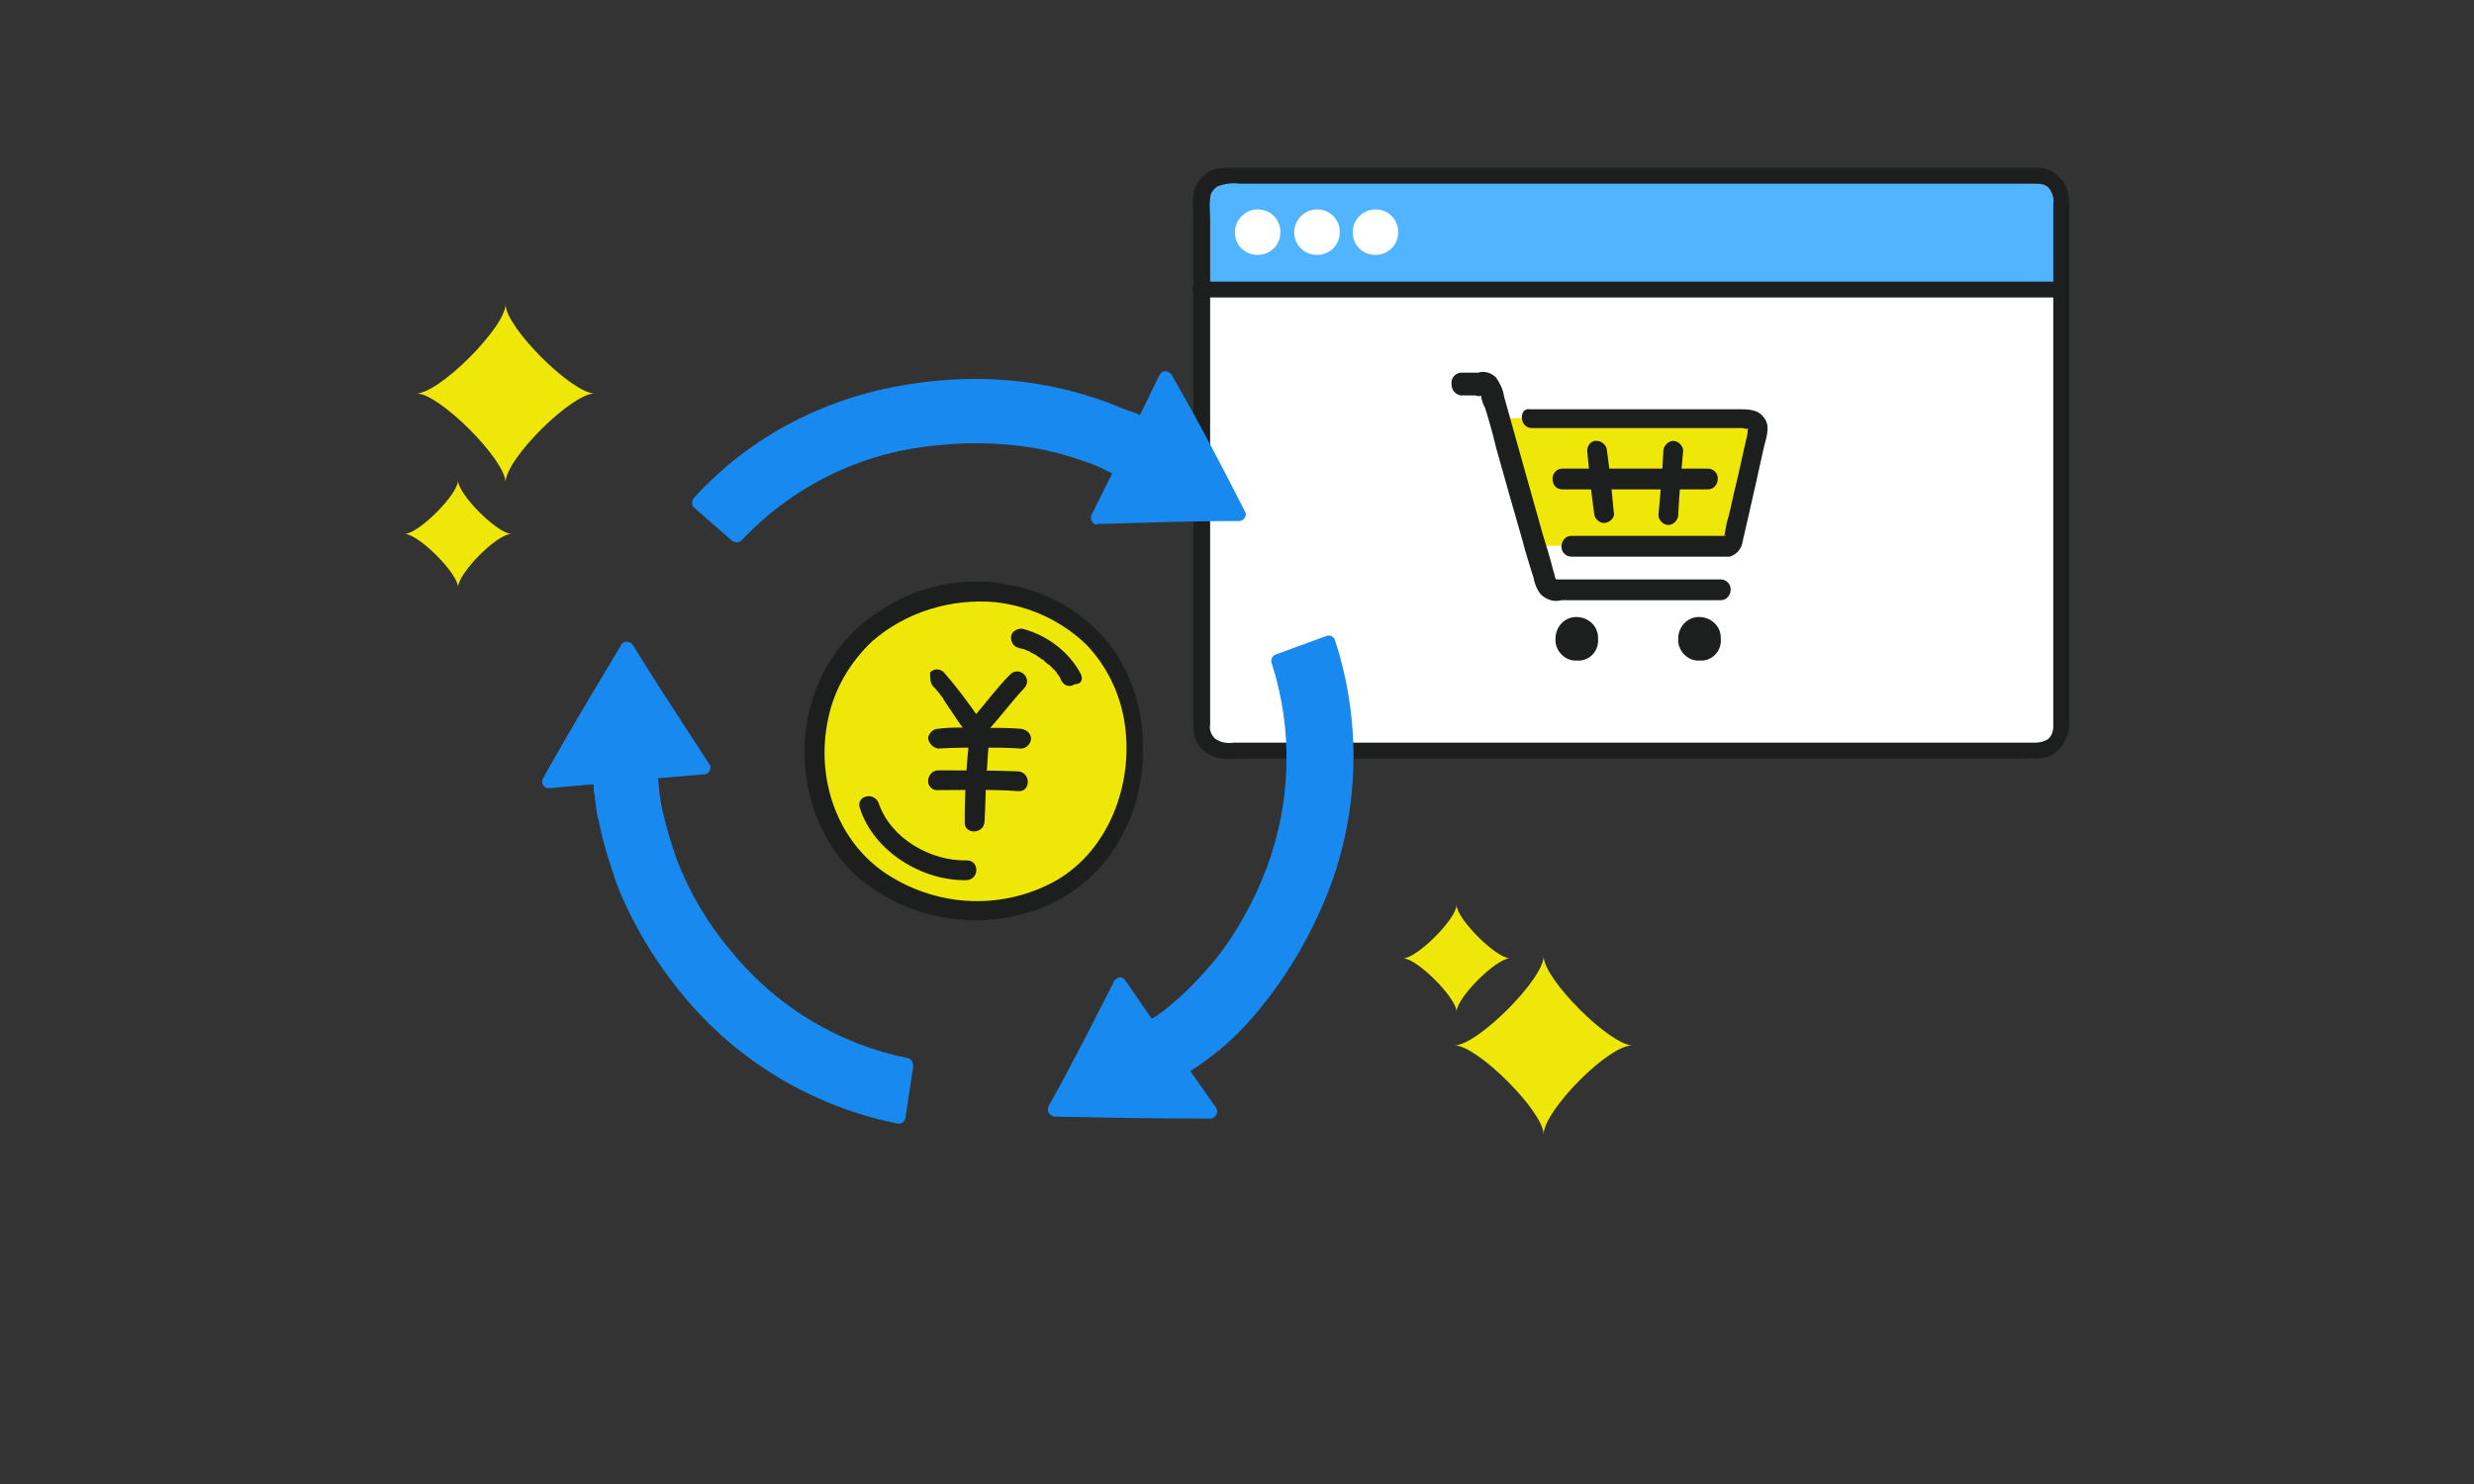 <?xml version="1.0" encoding="utf-8"?>
<!-- Generator: Adobe Illustrator 27.0.1, SVG Export Plug-In . SVG Version: 6.00 Build 0)  -->
<svg version="1.1" id="レイヤー_1" xmlns="http://www.w3.org/2000/svg" xmlns:xlink="http://www.w3.org/1999/xlink" x="0px"
	 y="0px" viewBox="0 0 250 150" style="enable-background:new 0 0 250 150;" xml:space="preserve">
<rect x="0" y="0" width="250" height="150" fill="#333333" stroke="none"/>
<style type="text/css">
	.st0{clip-path:url(#SVGID_00000072968206345357323310000006859330947081156482_);}
	.st1{fill:#FFFFFF;}
	.st2{fill:#50B4FF;}
	.st3{fill:#1C1F1E;}
	.st4{fill:#EFE708;}
	.st5{fill:#1889EF;}
</style>
<g id="グループ_193" transform="translate(40.885 16.965)">
	<g>
		<defs>
			<rect id="SVGID_1_" x="0" y="0" width="168.2" height="97.7"/>
		</defs>
		<clipPath id="SVGID_00000075859124047663364890000017849373507859598997_">
			<use xlink:href="#SVGID_1_"  style="overflow:visible;"/>
		</clipPath>
		<g id="グループ_192" style="clip-path:url(#SVGID_00000075859124047663364890000017849373507859598997_);">
			<path id="パス_3469" class="st1" d="M162.8,58.9h2.1c1.3,0,2.4-1.1,2.4-2.4c0-11.7,0-29.2-0.1-44.2c1.3,0-84.4,0-86.9,0
				c0,15,0,32.4,0.1,44.2c0,1.3,1.1,2.4,2.4,2.4C94.5,58.9,144.8,58.9,162.8,58.9"/>
			<path id="パス_3470" class="st2" d="M165.7,0.9c1,0.3,1.6,1.3,1.6,2.3v9.1c-1.3,0-84.5,0.1-86.9,0.1V3.3c0-1.3,1.1-2.4,2.4-2.4
				c16.7,0,65.1,0,82.1,0C165.2,0.8,165.4,0.8,165.7,0.9"/>
			<path id="パス_3471" class="st3" d="M167.3,11.5H80.4c-0.5,0-0.8,0.4-0.8,0.8c0,0.4,0.4,0.8,0.8,0.8h86.8
				c0.5,0,0.8-0.3,0.9-0.8S167.8,11.5,167.3,11.5C167.3,11.5,167.3,11.5,167.3,11.5"/>
			<path id="パス_3472" class="st3" d="M168.2,56.4V4.6c0.1-0.7,0-1.4-0.1-2.1C167.7,1,166.4,0,165,0c-0.7-0.1-1.4,0-2.2,0H83.5
				c-0.5,0-1,0-1.5,0.1c-0.7,0.2-1.3,0.6-1.7,1.2c-0.9,1.1-0.6,2.7-0.6,4.1v50c0,0.7,0,1.3,0.1,2c0.2,0.7,0.6,1.3,1.2,1.7
				c1.2,0.9,2.8,0.6,4.2,0.6h78.4c0.8,0,1.5,0,2.3-0.1C167.2,59.1,168.1,57.9,168.2,56.4c0-0.5-0.3-0.8-0.8-0.8
				c-0.5,0-0.8,0.3-0.8,0.8c0,0,0,0,0,0.1c0,0.5-0.2,1-0.6,1.3c-0.4,0.2-0.8,0.3-1.2,0.3h-81c-0.7,0.1-1.3,0-1.9-0.4
				c-0.4-0.4-0.6-0.9-0.5-1.4V5.2c0-0.7-0.1-1.4,0-2.1c0-0.5,0.3-0.9,0.7-1.2c0.7-0.3,1.5-0.4,2.3-0.3h80.5c0.5,0,1,0.1,1.3,0.5
				c0.3,0.4,0.5,1,0.4,1.5v52.8C166.5,57.5,168.2,57.5,168.2,56.4"/>
			<path id="パス_3473" class="st1" d="M86.2,4.2c1.3,0,2.3,1,2.3,2.3s-1,2.3-2.3,2.3s-2.3-1-2.3-2.3c0,0,0,0,0,0
				C83.9,5.3,84.9,4.2,86.2,4.2C86.2,4.2,86.2,4.2,86.2,4.2"/>
			<path id="パス_3474" class="st1" d="M92.2,4.2c1.3,0,2.3,1,2.3,2.3s-1,2.3-2.3,2.3s-2.3-1-2.3-2.3c0,0,0,0,0,0
				C89.9,5.3,90.9,4.2,92.2,4.2C92.2,4.2,92.2,4.2,92.2,4.2"/>
			<path id="パス_3475" class="st1" d="M98.1,4.2c1.3,0,2.3,1,2.3,2.3s-1,2.3-2.3,2.3s-2.3-1-2.3-2.3c0,0,0,0,0,0
				C95.8,5.3,96.8,4.2,98.1,4.2C98.1,4.2,98.1,4.2,98.1,4.2"/>
			<path id="パス_3476" class="st4" d="M132.2,25.3h-21.6c1,3.5,2.5,9,3.7,12.9c4.8,0,16.6,0,19.3,0c0.4,0,0.8-0.3,0.9-0.7
				c0.5-2.2,1.9-8.5,2.5-11.1c0.1-0.5-0.1-0.9-0.6-1h-0.1C135.3,25.3,133.9,25.3,132.2,25.3"/>
			<path id="パス_3477" class="st3" d="M113.9,26.3c6.4,0,12.8,0,19.2,0h2.1c0.3,0.1,0.5,0.1,0.8,0c0.1,0-0.1,0-0.1,0l-0.1,0v0
				c-0.1,0.2-0.1,0.4-0.1,0.6c-0.5,2.1-0.9,4.1-1.4,6.1c-0.2,0.9-0.4,1.9-0.7,2.9l-0.2,1.1c0,0-0.1,0.4,0,0.2s0.1,0,0.1,0
				c-0.1,0-0.2,0-0.3,0h-4.8c-3.5,0-7,0-10.5,0c-0.6,0-1,0.5-1,1.1c0,0.6,0.5,1,1,1c3.2,0,6.4,0,9.6,0h5.3c0.4,0,0.8,0,1.1,0
				c0.7-0.2,1.2-0.8,1.3-1.5c0.2-0.9,0.4-1.7,0.6-2.6c0.5-2.2,1-4.4,1.5-6.7c0.2-1,0.8-2.3,0.1-3.2c-0.6-0.9-1.6-0.9-2.6-0.9h-11.1
				c-3.3,0-6.7,0-10,0C112.6,24.2,112.6,26.3,113.9,26.3"/>
			<path id="パス_3478" class="st3" d="M117,32.5c4.3,0,8.5,0,12.8,0h1.9c0.6,0,1-0.5,1-1.1c0-0.6-0.5-1-1-1c-4.1,0-8.3,0-12.3,0
				H117c-0.6,0-1,0.5-1,1C116,32.1,116.4,32.5,117,32.5"/>
			<path id="パス_3479" class="st3" d="M119.5,28.6c0.2,2.1,0.4,4.2,0.7,6.3c0,0.5,0.5,1,1,1c0.5,0,1.1-0.5,1-1
				c-0.2-2.1-0.4-4.2-0.7-6.3c0-0.5-0.5-1-1-1C120,27.5,119.5,28,119.5,28.6"/>
			<path id="パス_3480" class="st3" d="M127.2,28.6c-0.1,2.2-0.3,4.3-0.5,6.5c0,0.5,0.5,1,1,1c0.5,0,1-0.5,1-1
				c0.1-2.2,0.3-4.3,0.5-6.5c0-0.5-0.5-1-1-1C127.7,27.6,127.2,28.1,127.2,28.6C127.2,28.6,127.2,28.6,127.2,28.6"/>
			<path id="パス_3481" class="st3" d="M106.7,23h1.5c0.2,0.1,0.5,0.1,0.7,0c-0.1,0.1-0.1-0.3-0.1,0c0,0.5,0.2,0.9,0.4,1.3
				c0.4,1.3,0.8,2.7,1.1,4c0.9,3.2,1.8,6.4,2.7,9.5c0.3,1.2,0.7,2.4,1.1,3.7c0.1,0.6,0.4,1.3,0.8,1.7c0.6,0.5,1.3,0.7,2,0.5h16.1
				c0.6,0,1-0.5,1-1.1c0-0.6-0.5-1-1-1c-5.1,0-10.2,0-15.4,0c-0.4,0-0.9,0-1.3,0c-0.3,0,0.1,0,0.1,0.1c0-0.1,0-0.1-0.1-0.2
				c-0.1-0.2-0.1-0.5-0.2-0.7c-0.3-1.2-0.7-2.5-1.1-3.8c-0.9-3.2-1.8-6.4-2.7-9.6c-0.4-1.4-0.8-2.9-1.2-4.3
				c-0.1-0.7-0.4-1.3-0.8-1.9c-0.5-0.5-1.2-0.7-1.8-0.5h-1.8c-0.6,0.1-1,0.6-0.9,1.2C105.8,22.5,106.2,22.9,106.7,23"/>
			<path id="パス_3482" class="st3" d="M118.4,45.4c1.2,0,2.2,0.9,2.2,2.1c0,0,0,0,0,0v0.1c0.1,1.1-0.7,2.1-1.8,2.2h-0.3
				c-1.1,0.1-2.1-0.8-2.2-1.9c0-0.1,0-0.2,0-0.3C116.3,46.4,117.2,45.4,118.4,45.4C118.4,45.4,118.4,45.4,118.4,45.4
				C118.4,45.4,118.4,45.4,118.4,45.4"/>
			<path id="パス_3483" class="st3" d="M130.8,45.4c1.2,0,2.2,0.9,2.2,2.1c0,0,0,0,0,0v0.1c0.1,1.1-0.7,2.1-1.8,2.2h-0.3
				c-1.1,0.1-2.1-0.8-2.2-1.9c0-0.1,0-0.2,0-0.3C128.7,46.4,129.6,45.4,130.8,45.4C130.7,45.4,130.7,45.4,130.8,45.4"/>
			<path id="パス_3484" class="st5" d="M33.1,37.7c0.3,0.2,0.7,0.2,0.9,0c4.9-5.2,11.4-8.6,18.5-9.5c3.6-0.5,7.4-0.5,11,0.1
				c1.8,0.3,3.6,0.8,5.3,1.4c0.9,0.3,1.8,0.7,2.7,1.2l-2.1,4.2c-0.1,0.3,0,0.7,0.3,0.9c0.1,0,0.2,0.1,0.3,0
				c4.3-0.1,8.5-0.3,14.3-0.3c0.4,0,0.7-0.3,0.7-0.7c0,0,0,0,0,0c0-0.1,0-0.2-0.1-0.3c-2.2-4.3-4.3-8.4-7.4-13.8
				c-0.2-0.3-0.6-0.4-0.9-0.3c0,0,0,0,0,0c-0.1,0.1-0.2,0.2-0.3,0.3l-2,4.1c-0.3-0.2-0.7-0.3-1-0.4l-0.8-0.3c-0.5-0.2-1-0.4-1.5-0.6
				c-6.2-2.3-12.9-2.9-19.5-1.9c-8.6,1.2-16.5,5.2-22.3,11.6c-0.2,0.3-0.2,0.7,0,0.9c0,0,0,0,0,0L33.1,37.7z"/>
			<path id="パス_3485" class="st5" d="M88,49.2c-0.3,0.1-0.5,0.5-0.4,0.8c0,0,0,0,0,0c2.2,6.8,2,14.1-0.5,20.8
				c-1.3,3.4-3.1,6.7-5.4,9.5c-1.2,1.4-2.4,2.7-3.8,3.9c-0.8,0.7-1.5,1.3-2.4,1.8l-2.7-3.9c-0.2-0.3-0.6-0.4-0.9-0.1
				c-0.1,0.1-0.2,0.1-0.2,0.2c-2,3.9-3.8,7.6-6.6,12.6c-0.2,0.4-0.1,0.8,0.3,1c0.1,0.1,0.2,0.1,0.3,0.1c4.9,0.1,9.4,0.2,15.7,0.2
				c0.3,0,0.6-0.2,0.7-0.6c0,0,0-0.1,0-0.1c0-0.1,0-0.3-0.1-0.4l-2.6-3.7c0.3-0.2,0.6-0.4,0.9-0.6l0.7-0.5c0.4-0.3,0.9-0.7,1.3-1
				c1.7-1.4,3.2-3,4.6-4.8c2.7-3.4,4.9-7.3,6.5-11.4c3.1-8.1,3.3-17.1,0.6-25.3c-0.1-0.3-0.5-0.5-0.8-0.4c0,0,0,0,0,0L88,49.2z"/>
			<path id="パス_3486" class="st5" d="M51.4,90.8c0-0.4-0.2-0.7-0.5-0.8c-7-1.4-13.3-5.2-17.8-10.7c-2.4-2.8-4.3-6-5.6-9.4
				c-0.6-1.7-1.1-3.4-1.5-5.2c-0.2-1-0.3-2-0.4-3l4.7-0.4c0.4,0,0.6-0.4,0.6-0.7c0,0,0,0,0,0c0-0.1,0-0.2-0.1-0.3
				c-2.3-3.6-4.6-7-7.7-12c-0.2-0.4-0.7-0.5-1-0.3c0,0,0,0,0,0c-0.1,0.1-0.2,0.1-0.2,0.2c-2.5,4.2-4.9,8.1-7.9,13.5
				c-0.2,0.3-0.1,0.7,0.2,0.9c0,0,0,0,0,0c0.1,0.1,0.3,0.1,0.4,0.1l4.5-0.4c0,0.3,0,0.7,0.1,1.1l0.1,0.9c0.1,0.5,0.1,1.1,0.3,1.6
				c0.4,2.2,1.1,4.3,1.8,6.4c1.6,4.1,3.9,7.9,6.7,11.3c5.5,6.7,13.2,11.3,21.7,13c0.4,0.1,0.7-0.2,0.8-0.5L51.4,90.8z"/>
			<path id="パス_3487" class="st4" d="M59.7,42.9c4.5,0.4,8.6,2.7,11.3,6.2c4.8,6.5,3.6,17.1-2.6,22.3c-6.7,5.7-18,4.6-23.5-2.2
				s-4.4-17.4,2.4-22.7C50.9,43.9,55.3,42.6,59.7,42.9"/>
			<path id="パス_3488" class="st3" d="M61.2,51.2c-1.3,1.3-2.4,2.8-3.6,4.2c-0.4,0.4-0.4,1,0,1.4c0.4,0.4,1,0.4,1.4,0
				c1.2-1.3,2.3-2.8,3.6-4.2c0.4-0.4,0.4-1,0-1.4C62.2,50.8,61.6,50.8,61.2,51.2"/>
			<path id="パス_3489" class="st3" d="M53.4,52.4c0.4,0.4,0.7,0.8,1,1.2c0.1,0.1,0.1,0.2,0,0.1l0.1,0.1c0.1,0.1,0.1,0.2,0.2,0.3
				l0.4,0.6c0.5,0.7,0.9,1.4,1.4,2c0.3,0.5,0.9,0.6,1.3,0.3s0.6-0.9,0.3-1.3c-1.1-1.6-2.3-3.2-3.6-4.7c-0.4-0.4-1-0.4-1.4,0
				c0,0,0,0,0,0C53.1,51.5,53.1,52.1,53.4,52.4"/>
			<path id="パス_3490" class="st3" d="M53.9,58.7c1.5-0.1,2.9-0.1,4.4-0.1c1.3,0,2.6,0,4,0.1c0.5,0,1-0.5,1-1c0-0.5-0.4-0.9-1-1
				c-1.3-0.1-2.6-0.1-4-0.1c-1.5,0-2.9-0.1-4.4,0.1c-0.5,0-1,0.5-1,1C53,58.2,53.4,58.6,53.9,58.7"/>
			<path id="パス_3491" class="st3" d="M53.8,62.9c2.7,0,5.4-0.1,8.2,0.1c1.3,0.1,1.3-1.9,0-2c-2.7-0.1-5.4-0.1-8.2-0.1
				c-0.5,0.1-0.9,0.5-0.9,1.1C52.9,62.5,53.3,62.9,53.8,62.9"/>
			<path id="パス_3492" class="st3" d="M57.3,56c-0.5,3.4-0.7,6.8-0.7,10.1c-0.1,1.3,1.9,1.3,2,0c0.1-1.6,0.1-3.2,0.2-4.8
				c0.1-0.9,0.1-1.8,0.2-2.7c0.1-0.4,0.1-0.8,0.1-1.2l0.1-0.9c0.1-0.5-0.2-1.1-0.7-1.2c-0.5-0.2-1,0.1-1.2,0.6
				C57.3,55.9,57.3,55.9,57.3,56"/>
			<path id="パス_3493" class="st3" d="M59.7,43.9c3.5,0.4,6.7,1.9,9.2,4.3c2.1,2.2,3.5,5.1,3.9,8.2c0.8,5.9-1.6,12.5-6.9,15.6
				c-5.3,3-11.8,2.8-17-0.5c-5.2-3.3-7.4-9.8-6.1-15.8c0.6-3,2.2-5.7,4.4-7.8C50.6,44.9,55.2,43.5,59.7,43.9c0.5,0,1-0.4,1-1
				s-0.4-1-1-1c0,0,0,0-0.1,0c-4.1-0.4-8.2,0.6-11.6,2.9c-3,1.9-5.3,4.8-6.5,8.1c-2.4,6.4-0.8,14.2,4.3,18.8
				c5.2,4.4,12.5,5.6,18.8,3c3.2-1.3,5.8-3.6,7.5-6.5c1.8-3,2.6-6.4,2.5-9.8c0-3.4-1-6.8-2.9-9.6c-2.3-3.2-5.6-5.4-9.4-6.4
				c-1-0.2-1.9-0.4-2.9-0.5c-0.5,0-1,0.4-1,1C58.7,43.5,59.1,43.9,59.7,43.9"/>
			<path id="パス_3494" class="st3" d="M46,64.7c1.4,4.4,6.3,7.4,10.8,7.3c1.3-0.1,1.3-2,0-2c-3.6,0.1-7.7-2.2-8.9-5.8
				C47.4,63,45.6,63.5,46,64.7"/>
			<path id="パス_3495" class="st3" d="M68.3,51.1c-1.2-2.2-3.3-3.8-5.8-4.5c-0.5-0.1-1.1,0.2-1.2,0.7c-0.1,0.5,0.2,1.1,0.7,1.2
				c0.2,0.1,0.5,0.1,0.7,0.2c0.1,0,0.1,0.1,0.2,0.1c0.2,0.1-0.1-0.1,0,0c0.1,0,0.3,0.1,0.4,0.2c0.2,0.1,0.5,0.2,0.7,0.4
				c0.1,0.1,0.2,0.1,0.3,0.2c0.1,0.1,0.1,0.1,0.2,0.1c0,0,0.2,0.1,0.1,0.1s0.1,0.1,0.1,0.1l0.1,0.1c0.1,0.1,0.2,0.2,0.3,0.2l0.6,0.6
				l0.1,0.1c0.1,0.1,0.1,0.1,0,0c0.1,0.1,0.1,0.2,0.2,0.3c0.2,0.2,0.3,0.5,0.4,0.7c0.3,0.5,0.9,0.6,1.3,0.3
				C68.4,52.2,68.6,51.7,68.3,51.1C68.3,51.2,68.3,51.2,68.3,51.1"/>
			<path id="パス_3496" class="st4" d="M10.2,31.8c0-2.3-6.7-9-9-9c2.3,0,9-6.7,9-9c0,2.3,6.7,9,9,9
				C16.9,22.8,10.2,29.4,10.2,31.8"/>
			<path id="パス_3497" class="st4" d="M5.4,42.4C5.4,41,1.4,37,0,37c1.4,0,5.4-4,5.4-5.4c0,1.4,4,5.4,5.4,5.4
				C9.3,37,5.4,41,5.4,42.4"/>
			<path id="パス_3498" class="st4" d="M115.1,97.7c0-2.3-6.7-9-9-9c2.3,0,9-6.7,9-9c0,2.3,6.7,9,9,9
				C121.7,88.6,115.1,95.3,115.1,97.7"/>
			<path id="パス_3499" class="st4" d="M106.3,85.3c0-1.4-4-5.4-5.4-5.4c1.4,0,5.4-4,5.4-5.4c0,1.4,4,5.4,5.4,5.4
				C110.3,79.9,106.3,83.9,106.3,85.3"/>
		</g>
	</g>
</g>
</svg>